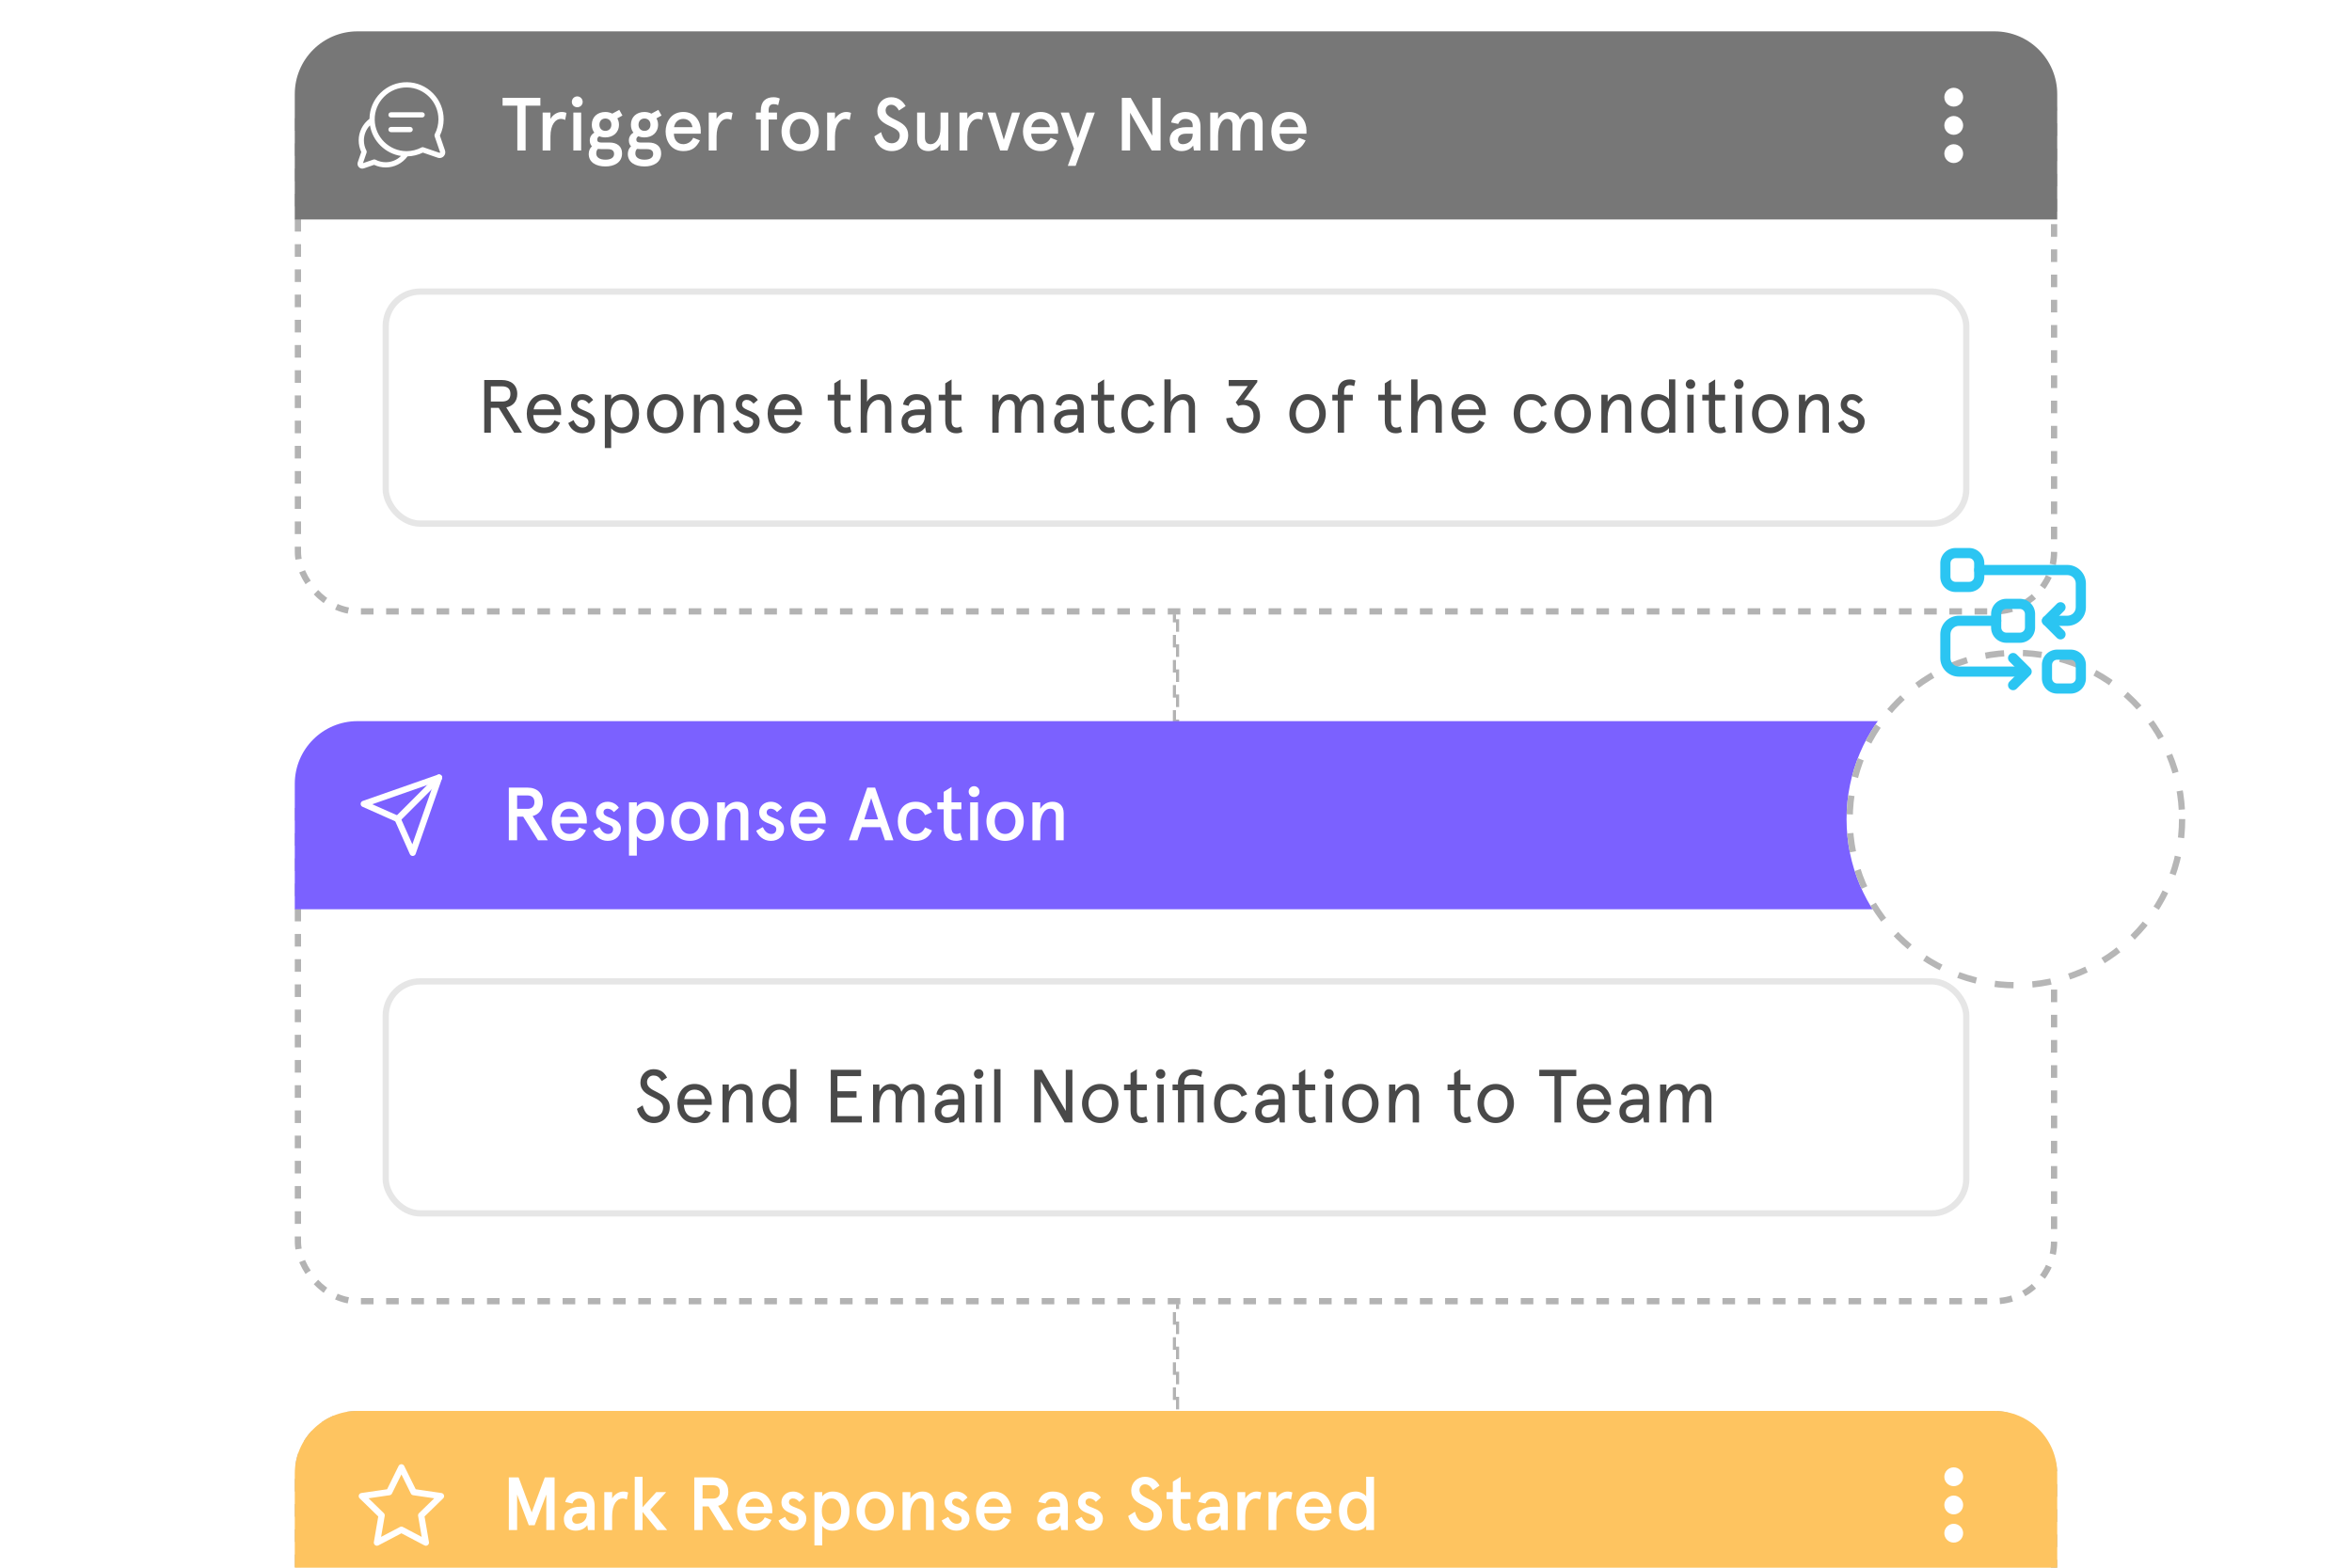 <svg width="375" height="250" viewBox="0 0 375 250" fill="none" xmlns="http://www.w3.org/2000/svg">
<g clip-path="url(#clip0_1335_17654)">
<rect x="187.25" y="91.25" width="0.5" height="29.5" stroke="black" stroke-opacity="0.3" stroke-width="0.5" stroke-dasharray="2 2"/>
<rect x="187.25" y="203.25" width="0.5" height="29.5" stroke="black" stroke-opacity="0.3" stroke-width="0.5" stroke-dasharray="2 2"/>
<g filter="url(#filter0_d_1335_17654)">
<rect x="47" y="5" width="281" height="90" rx="10" fill="white"/>
<rect x="47.5" y="5.5" width="280" height="89" rx="9.5" stroke="black" stroke-opacity="0.3" stroke-dasharray="2.01 2.01"/>
</g>
<rect x="62" y="47" width="251" height="36" rx="5" fill="white"/>
<rect x="61.5" y="46.5" width="252" height="37" rx="5.5" stroke="black" stroke-opacity="0.1"/>
<path d="M81.981 69L79.521 65.04H78.261V69H77.205V60.6H80.001C81.489 60.6 82.473 61.404 82.473 62.82C82.473 63.984 81.813 64.74 80.721 64.968L83.229 69H81.981ZM80.025 61.608H78.261V64.032H80.025C80.901 64.032 81.381 63.66 81.381 62.82C81.381 61.98 80.901 61.608 80.025 61.608ZM89.462 65.724V66.192H85.022C85.082 67.308 85.634 68.184 86.726 68.184C87.614 68.184 88.07 67.776 88.406 67.032L89.294 67.416C88.73 68.592 87.974 69.096 86.726 69.096C84.89 69.096 83.99 67.596 83.99 65.976C83.99 64.356 84.89 62.856 86.726 62.856C88.514 62.856 89.462 64.224 89.462 65.724ZM86.726 63.768C85.79 63.768 85.262 64.404 85.082 65.28H88.406C88.226 64.416 87.698 63.768 86.726 63.768ZM92.818 62.856C93.562 62.856 94.15 63.18 94.57 63.78L93.886 64.368C93.49 63.936 93.202 63.768 92.782 63.768C92.374 63.768 92.05 64.044 92.05 64.536C92.05 65.628 94.858 65.4 94.858 67.176C94.858 68.388 94.078 69.096 92.854 69.096C91.618 69.096 90.91 68.28 90.598 67.464L91.45 66.996C91.714 67.644 92.182 68.184 92.854 68.184C93.466 68.184 93.826 67.872 93.826 67.236C93.826 66.108 91.042 66.492 91.042 64.524C91.042 63.588 91.726 62.856 92.818 62.856ZM101.894 65.976C101.894 67.788 100.982 69.096 99.206 69.096C98.438 69.096 97.646 68.628 97.442 68.28V71.448H96.434V62.952H97.442V63.696C97.73 63.252 98.474 62.856 99.206 62.856C100.982 62.856 101.894 64.164 101.894 65.976ZM100.862 65.976C100.862 64.68 100.178 63.768 99.11 63.768C98.006 63.768 97.358 64.68 97.358 65.976C97.358 67.272 98.006 68.184 99.11 68.184C100.178 68.184 100.862 67.272 100.862 65.976ZM103.162 65.976C103.162 64.332 104.254 62.856 106.066 62.856C107.878 62.856 108.97 64.332 108.97 65.976C108.97 67.62 107.878 69.096 106.066 69.096C104.254 69.096 103.162 67.62 103.162 65.976ZM104.194 65.976C104.194 67.092 104.83 68.184 106.066 68.184C107.302 68.184 107.938 67.092 107.938 65.976C107.938 64.86 107.302 63.768 106.066 63.768C104.83 63.768 104.194 64.86 104.194 65.976ZM115.425 64.74V69H114.417V65.004C114.417 64.176 114.045 63.768 113.373 63.768C112.473 63.768 111.645 64.788 111.645 66.468V69H110.637V62.952H111.645V64.068C112.089 63.288 112.809 62.856 113.649 62.856C114.753 62.856 115.425 63.54 115.425 64.74ZM119.08 62.856C119.824 62.856 120.412 63.18 120.832 63.78L120.148 64.368C119.752 63.936 119.464 63.768 119.044 63.768C118.636 63.768 118.312 64.044 118.312 64.536C118.312 65.628 121.12 65.4 121.12 67.176C121.12 68.388 120.34 69.096 119.116 69.096C117.88 69.096 117.172 68.28 116.86 67.464L117.712 66.996C117.976 67.644 118.444 68.184 119.116 68.184C119.728 68.184 120.088 67.872 120.088 67.236C120.088 66.108 117.304 66.492 117.304 64.524C117.304 63.588 117.988 62.856 119.08 62.856ZM127.864 65.724V66.192H123.424C123.484 67.308 124.036 68.184 125.128 68.184C126.016 68.184 126.472 67.776 126.808 67.032L127.696 67.416C127.132 68.592 126.376 69.096 125.128 69.096C123.292 69.096 122.392 67.596 122.392 65.976C122.392 64.356 123.292 62.856 125.128 62.856C126.916 62.856 127.864 64.224 127.864 65.724ZM125.128 63.768C124.192 63.768 123.664 64.404 123.484 65.28H126.808C126.628 64.416 126.1 63.768 125.128 63.768ZM131.97 63.864V62.952H133.014V61.14L134.022 60.504V62.952H135.606V63.864H134.022V67.188C134.022 67.836 134.322 68.184 134.826 68.184C135.09 68.184 135.294 68.136 135.51 67.992L135.75 68.868C135.462 69.036 135.114 69.096 134.766 69.096C133.746 69.096 133.014 68.472 133.014 67.104V63.864H131.97ZM142.111 64.8V69H141.103V65.004C141.103 64.176 140.731 63.768 140.059 63.768C139.171 63.768 138.235 64.764 138.235 66.432V69H137.227V60.504H138.235V64.08C138.619 63.348 139.399 62.856 140.335 62.856C141.439 62.856 142.111 63.516 142.111 64.8ZM144.765 67.26C144.765 67.836 145.125 68.184 145.761 68.184C146.541 68.184 147.453 67.704 147.453 66.336V66.192H146.373C145.341 66.192 144.765 66.576 144.765 67.26ZM148.461 65.136V69H147.669L147.501 68.148C147.117 68.7 146.505 69.096 145.605 69.096C144.597 69.096 143.733 68.556 143.733 67.26C143.733 65.964 144.813 65.28 146.469 65.28H147.453V65.016C147.453 64.08 146.865 63.768 146.133 63.768C145.509 63.768 145.005 64.116 144.873 64.716L143.985 64.512C144.153 63.492 144.993 62.856 146.133 62.856C147.465 62.856 148.461 63.528 148.461 65.136ZM149.665 63.864V62.952H150.709V61.14L151.717 60.504V62.952H153.301V63.864H151.717V67.188C151.717 67.836 152.017 68.184 152.521 68.184C152.785 68.184 152.989 68.136 153.205 67.992L153.445 68.868C153.157 69.036 152.809 69.096 152.461 69.096C151.441 69.096 150.709 68.472 150.709 67.104V63.864H149.665ZM166.399 64.74V69H165.391V64.956C165.391 64.176 165.055 63.768 164.419 63.768C163.543 63.768 162.811 64.752 162.811 66.516V69H161.803V64.956C161.803 64.176 161.467 63.768 160.831 63.768C159.955 63.768 159.223 64.752 159.223 66.516V69H158.215V62.952H159.223V64.068C159.607 63.312 160.267 62.856 161.107 62.856C161.947 62.856 162.535 63.324 162.727 64.116C163.147 63.324 163.843 62.856 164.695 62.856C165.799 62.856 166.399 63.576 166.399 64.74ZM169.093 67.26C169.093 67.836 169.453 68.184 170.089 68.184C170.869 68.184 171.781 67.704 171.781 66.336V66.192H170.701C169.669 66.192 169.093 66.576 169.093 67.26ZM172.789 65.136V69H171.997L171.829 68.148C171.445 68.7 170.833 69.096 169.933 69.096C168.925 69.096 168.061 68.556 168.061 67.26C168.061 65.964 169.141 65.28 170.797 65.28H171.781V65.016C171.781 64.08 171.193 63.768 170.461 63.768C169.837 63.768 169.333 64.116 169.201 64.716L168.313 64.512C168.481 63.492 169.321 62.856 170.461 62.856C171.793 62.856 172.789 63.528 172.789 65.136ZM173.993 63.864V62.952H175.037V61.14L176.045 60.504V62.952H177.629V63.864H176.045V67.188C176.045 67.836 176.345 68.184 176.849 68.184C177.113 68.184 177.317 68.136 177.533 67.992L177.773 68.868C177.485 69.036 177.137 69.096 176.789 69.096C175.769 69.096 175.037 68.472 175.037 67.104V63.864H173.993ZM183.175 67.068L184.051 67.428C183.559 68.556 182.767 69.096 181.519 69.096C179.671 69.096 178.771 67.596 178.771 65.976C178.771 64.356 179.671 62.856 181.519 62.856C182.767 62.856 183.559 63.396 184.051 64.524L183.175 64.884C182.863 64.152 182.347 63.768 181.519 63.768C180.343 63.768 179.803 64.764 179.803 65.976C179.803 67.188 180.343 68.184 181.519 68.184C182.347 68.184 182.863 67.8 183.175 67.068ZM190.533 64.8V69H189.525V65.004C189.525 64.176 189.153 63.768 188.481 63.768C187.593 63.768 186.657 64.764 186.657 66.432V69H185.649V60.504H186.657V64.08C187.041 63.348 187.821 62.856 188.757 62.856C189.861 62.856 190.533 63.516 190.533 64.8ZM195.507 66.696L196.515 66.564C196.659 67.56 197.211 68.136 198.183 68.136C199.155 68.136 199.863 67.512 199.863 66.36C199.863 65.208 199.155 64.584 198.183 64.584C197.931 64.584 197.691 64.62 197.439 64.74L197.019 64.176L198.939 61.56H195.903V60.6H200.463V60.924L198.327 63.816C198.399 63.792 198.579 63.78 198.663 63.78C199.947 63.78 200.895 64.812 200.895 66.36C200.895 67.968 199.779 69.096 198.183 69.096C196.791 69.096 195.651 68.16 195.507 66.696ZM205.572 65.976C205.572 64.332 206.664 62.856 208.476 62.856C210.288 62.856 211.38 64.332 211.38 65.976C211.38 67.62 210.288 69.096 208.476 69.096C206.664 69.096 205.572 67.62 205.572 65.976ZM206.604 65.976C206.604 67.092 207.24 68.184 208.476 68.184C209.712 68.184 210.348 67.092 210.348 65.976C210.348 64.86 209.712 63.768 208.476 63.768C207.24 63.768 206.604 64.86 206.604 65.976ZM212.425 63.864V62.952H213.289V62.556C213.289 61.164 214.021 60.504 215.245 60.504C215.581 60.504 215.917 60.588 216.109 60.696L215.905 61.584C215.689 61.476 215.449 61.416 215.233 61.416C214.573 61.416 214.297 61.776 214.297 62.556V62.952H215.689V63.864H214.297V69H213.289V63.864H212.425ZM219.743 63.864V62.952H220.787V61.14L221.795 60.504V62.952H223.379V63.864H221.795V67.188C221.795 67.836 222.095 68.184 222.599 68.184C222.863 68.184 223.067 68.136 223.283 67.992L223.523 68.868C223.235 69.036 222.887 69.096 222.539 69.096C221.519 69.096 220.787 68.472 220.787 67.104V63.864H219.743ZM229.884 64.8V69H228.876V65.004C228.876 64.176 228.504 63.768 227.832 63.768C226.944 63.768 226.008 64.764 226.008 66.432V69H225V60.504H226.008V64.08C226.392 63.348 227.172 62.856 228.108 62.856C229.212 62.856 229.884 63.516 229.884 64.8ZM236.884 65.724V66.192H232.444C232.504 67.308 233.056 68.184 234.148 68.184C235.036 68.184 235.492 67.776 235.828 67.032L236.716 67.416C236.152 68.592 235.396 69.096 234.148 69.096C232.312 69.096 231.412 67.596 231.412 65.976C231.412 64.356 232.312 62.856 234.148 62.856C235.936 62.856 236.884 64.224 236.884 65.724ZM234.148 63.768C233.212 63.768 232.684 64.404 232.504 65.28H235.828C235.648 64.416 235.12 63.768 234.148 63.768ZM245.741 67.068L246.617 67.428C246.125 68.556 245.333 69.096 244.085 69.096C242.237 69.096 241.337 67.596 241.337 65.976C241.337 64.356 242.237 62.856 244.085 62.856C245.333 62.856 246.125 63.396 246.617 64.524L245.741 64.884C245.429 64.152 244.913 63.768 244.085 63.768C242.909 63.768 242.369 64.764 242.369 65.976C242.369 67.188 242.909 68.184 244.085 68.184C244.913 68.184 245.429 67.8 245.741 67.068ZM247.841 65.976C247.841 64.332 248.933 62.856 250.745 62.856C252.557 62.856 253.649 64.332 253.649 65.976C253.649 67.62 252.557 69.096 250.745 69.096C248.933 69.096 247.841 67.62 247.841 65.976ZM248.873 65.976C248.873 67.092 249.509 68.184 250.745 68.184C251.981 68.184 252.617 67.092 252.617 65.976C252.617 64.86 251.981 63.768 250.745 63.768C249.509 63.768 248.873 64.86 248.873 65.976ZM260.105 64.74V69H259.097V65.004C259.097 64.176 258.725 63.768 258.053 63.768C257.153 63.768 256.325 64.788 256.325 66.468V69H255.317V62.952H256.325V64.068C256.769 63.288 257.489 62.856 258.329 62.856C259.433 62.856 260.105 63.54 260.105 64.74ZM261.646 65.976C261.646 64.164 262.558 62.856 264.334 62.856C265.102 62.856 265.894 63.324 266.098 63.672V60.504H267.106V69H266.098V68.256C265.81 68.7 265.066 69.096 264.334 69.096C262.558 69.096 261.646 67.788 261.646 65.976ZM262.678 65.976C262.678 67.272 263.362 68.184 264.43 68.184C265.534 68.184 266.182 67.272 266.182 65.976C266.182 64.68 265.534 63.768 264.43 63.768C263.362 63.768 262.678 64.68 262.678 65.976ZM269.028 62.952H270.036V69H269.028V62.952ZM268.776 61.272C268.776 60.84 269.1 60.504 269.532 60.504C269.964 60.504 270.288 60.84 270.288 61.272C270.288 61.692 269.964 62.016 269.532 62.016C269.1 62.016 268.776 61.692 268.776 61.272ZM271.411 63.864V62.952H272.455V61.14L273.463 60.504V62.952H275.047V63.864H273.463V67.188C273.463 67.836 273.763 68.184 274.267 68.184C274.531 68.184 274.735 68.136 274.951 67.992L275.191 68.868C274.903 69.036 274.555 69.096 274.207 69.096C273.187 69.096 272.455 68.472 272.455 67.104V63.864H271.411ZM276.739 62.952H277.747V69H276.739V62.952ZM276.487 61.272C276.487 60.84 276.811 60.504 277.243 60.504C277.675 60.504 277.999 60.84 277.999 61.272C277.999 61.692 277.675 62.016 277.243 62.016C276.811 62.016 276.487 61.692 276.487 61.272ZM279.341 65.976C279.341 64.332 280.433 62.856 282.245 62.856C284.057 62.856 285.149 64.332 285.149 65.976C285.149 67.62 284.057 69.096 282.245 69.096C280.433 69.096 279.341 67.62 279.341 65.976ZM280.373 65.976C280.373 67.092 281.009 68.184 282.245 68.184C283.481 68.184 284.117 67.092 284.117 65.976C284.117 64.86 283.481 63.768 282.245 63.768C281.009 63.768 280.373 64.86 280.373 65.976ZM291.605 64.74V69H290.597V65.004C290.597 64.176 290.225 63.768 289.553 63.768C288.653 63.768 287.825 64.788 287.825 66.468V69H286.817V62.952H287.825V64.068C288.269 63.288 288.989 62.856 289.829 62.856C290.933 62.856 291.605 63.54 291.605 64.74ZM295.26 62.856C296.004 62.856 296.592 63.18 297.012 63.78L296.328 64.368C295.932 63.936 295.644 63.768 295.224 63.768C294.816 63.768 294.492 64.044 294.492 64.536C294.492 65.628 297.3 65.4 297.3 67.176C297.3 68.388 296.52 69.096 295.296 69.096C294.06 69.096 293.352 68.28 293.04 67.464L293.892 66.996C294.156 67.644 294.624 68.184 295.296 68.184C295.908 68.184 296.268 67.872 296.268 67.236C296.268 66.108 293.484 66.492 293.484 64.524C293.484 63.588 294.168 62.856 295.26 62.856Z" fill="#363636" fill-opacity="0.9"/>
<path d="M47 15C47 9.477 51.477 5 57 5H318C323.523 5 328 9.477 328 15V35H47V15Z" fill="#777777"/>
<circle cx="311.5" cy="15.5" r="1.5" fill="white"/>
<circle cx="311.5" cy="20" r="1.5" fill="white"/>
<circle cx="311.5" cy="24.5" r="1.5" fill="white"/>
<g clip-path="url(#clip1_1335_17654)">
<path d="M70.95 23.988L70.136 21.622C70.528 20.82 70.736 19.929 70.737 19.033C70.739 17.474 70.136 16 69.039 14.882C67.941 13.764 66.478 13.135 64.919 13.111C63.303 13.085 61.784 13.7 60.642 14.842C59.541 15.943 58.93 17.395 58.91 18.946C57.825 19.763 57.184 21.038 57.187 22.398C57.188 23.035 57.331 23.668 57.602 24.241L57.042 25.871C56.946 26.151 57.017 26.455 57.226 26.665C57.373 26.812 57.568 26.89 57.768 26.89C57.852 26.89 57.937 26.877 58.02 26.848L59.65 26.288C60.222 26.56 60.855 26.703 61.492 26.704C61.495 26.704 61.497 26.704 61.499 26.704C62.88 26.704 64.164 26.047 64.978 24.935C65.825 24.913 66.664 24.707 67.422 24.337L69.788 25.15C69.887 25.184 69.988 25.2 70.088 25.2C70.325 25.2 70.556 25.107 70.731 24.932C70.981 24.683 71.064 24.321 70.95 23.988ZM61.499 25.871C61.497 25.871 61.495 25.871 61.493 25.871C60.93 25.87 60.37 25.731 59.875 25.469C59.773 25.415 59.653 25.406 59.544 25.443L57.873 26.017L58.447 24.346C58.485 24.237 58.476 24.118 58.422 24.016C58.16 23.521 58.021 22.961 58.02 22.397C58.019 21.49 58.371 20.631 58.988 19.988C59.19 21.216 59.775 22.348 60.682 23.239C61.583 24.123 62.715 24.686 63.936 24.871C63.291 25.506 62.422 25.871 61.499 25.871ZM70.142 24.342C70.118 24.366 70.09 24.372 70.059 24.362L67.525 23.491C67.481 23.476 67.436 23.468 67.39 23.468C67.323 23.468 67.256 23.485 67.195 23.517C66.472 23.899 65.654 24.102 64.831 24.104C64.829 24.104 64.826 24.104 64.823 24.104C62.066 24.104 59.788 21.863 59.744 19.106C59.722 17.717 60.25 16.412 61.231 15.431C62.212 14.45 63.517 13.922 64.906 13.944C67.666 13.988 69.908 16.27 69.904 19.032C69.902 19.855 69.699 20.672 69.317 21.395C69.263 21.497 69.254 21.617 69.291 21.726L70.162 24.259C70.172 24.291 70.166 24.319 70.142 24.342Z" fill="white"/>
<path d="M67.306 17.9H62.341C62.111 17.9 61.925 18.087 61.925 18.317C61.925 18.547 62.111 18.733 62.341 18.733H67.306C67.536 18.733 67.722 18.547 67.722 18.317C67.722 18.087 67.536 17.9 67.306 17.9Z" fill="white"/>
<path d="M65.395 20.242H62.341C62.111 20.242 61.925 20.429 61.925 20.659C61.925 20.889 62.111 21.076 62.341 21.076H65.395C65.625 21.076 65.811 20.889 65.811 20.659C65.811 20.429 65.625 20.242 65.395 20.242Z" fill="white"/>
</g>
<path d="M80.132 16.848V15.6H86.156V16.848H83.804V24H82.484V16.848H80.132ZM87.764 24H86.516V17.952H87.764V18.96C88.184 18.24 88.904 17.856 89.552 17.856C89.876 17.856 90.14 17.928 90.32 18L90.104 19.14C89.912 19.02 89.648 18.96 89.396 18.96C88.592 18.96 87.764 19.848 87.764 21.756V24ZM91.173 16.248C91.173 15.768 91.545 15.372 92.037 15.372C92.529 15.372 92.901 15.768 92.901 16.248C92.901 16.728 92.529 17.1 92.037 17.1C91.545 17.1 91.173 16.728 91.173 16.248ZM91.413 17.952H92.661V24H91.413V17.952ZM94.356 19.884C94.356 18.624 95.293 17.856 96.516 17.856C96.924 17.856 97.296 17.952 97.621 18.12L98.737 17.52L99.24 18.42L98.424 18.876C98.593 19.164 98.689 19.5 98.689 19.884C98.689 21.156 97.74 21.912 96.516 21.912C96.156 21.912 95.82 21.84 95.544 21.732C95.329 21.852 95.221 22.032 95.221 22.26C95.221 22.584 95.424 22.728 95.844 22.728H97.177C98.365 22.728 99.18 23.316 99.18 24.456C99.18 25.956 97.885 26.544 96.528 26.544C95.004 26.544 93.865 25.872 93.865 24.552C93.865 24.036 94.069 23.616 94.38 23.328C94.165 23.112 94.032 22.8 94.032 22.38C94.032 21.84 94.32 21.408 94.764 21.156C94.501 20.832 94.356 20.4 94.356 19.884ZM96.912 23.784H95.941C95.725 23.784 95.52 23.772 95.329 23.748C95.148 23.94 95.064 24.168 95.064 24.48C95.064 25.08 95.605 25.464 96.528 25.464C97.392 25.464 97.909 25.14 97.909 24.552C97.909 23.976 97.501 23.784 96.912 23.784ZM95.569 19.884C95.569 20.484 95.965 20.868 96.516 20.868C97.081 20.868 97.477 20.484 97.477 19.884C97.477 19.284 97.081 18.9 96.516 18.9C95.965 18.9 95.569 19.284 95.569 19.884ZM100.591 19.884C100.591 18.624 101.527 17.856 102.751 17.856C103.159 17.856 103.531 17.952 103.855 18.12L104.971 17.52L105.475 18.42L104.659 18.876C104.827 19.164 104.923 19.5 104.923 19.884C104.923 21.156 103.975 21.912 102.751 21.912C102.391 21.912 102.055 21.84 101.779 21.732C101.563 21.852 101.455 22.032 101.455 22.26C101.455 22.584 101.659 22.728 102.079 22.728H103.411C104.599 22.728 105.415 23.316 105.415 24.456C105.415 25.956 104.119 26.544 102.763 26.544C101.239 26.544 100.099 25.872 100.099 24.552C100.099 24.036 100.303 23.616 100.615 23.328C100.399 23.112 100.267 22.8 100.267 22.38C100.267 21.84 100.555 21.408 100.999 21.156C100.735 20.832 100.591 20.4 100.591 19.884ZM103.147 23.784H102.175C101.959 23.784 101.755 23.772 101.563 23.748C101.383 23.94 101.299 24.168 101.299 24.48C101.299 25.08 101.839 25.464 102.763 25.464C103.627 25.464 104.143 25.14 104.143 24.552C104.143 23.976 103.735 23.784 103.147 23.784ZM101.803 19.884C101.803 20.484 102.199 20.868 102.751 20.868C103.315 20.868 103.711 20.484 103.711 19.884C103.711 19.284 103.315 18.9 102.751 18.9C102.199 18.9 101.803 19.284 101.803 19.884ZM108.943 18.96C108.115 18.96 107.599 19.524 107.467 20.28H110.407C110.299 19.608 109.843 18.96 108.943 18.96ZM111.727 20.784V21.324H107.443C107.443 22.212 107.959 22.992 108.943 22.992C109.591 22.992 110.215 22.632 110.527 21.972L111.595 22.392C111.007 23.532 110.323 24.096 108.943 24.096C106.951 24.096 106.123 22.416 106.123 20.976C106.123 19.536 106.951 17.856 108.943 17.856C110.875 17.856 111.727 19.428 111.727 20.784ZM114.249 24H113.001V17.952H114.249V18.96C114.669 18.24 115.389 17.856 116.037 17.856C116.361 17.856 116.625 17.928 116.805 18L116.589 19.14C116.397 19.02 116.133 18.96 115.881 18.96C115.077 18.96 114.249 19.848 114.249 21.756V24ZM120.522 19.056V17.952H121.302V17.64C121.302 16.164 122.106 15.504 123.33 15.504C123.738 15.504 124.098 15.6 124.326 15.72L124.074 16.776C123.822 16.644 123.594 16.608 123.366 16.608C122.814 16.608 122.55 16.932 122.55 17.556V17.952H123.882V19.056H122.55V24H121.302V19.056H120.522ZM124.604 20.976C124.604 19.272 125.708 17.856 127.58 17.856C129.452 17.856 130.556 19.272 130.556 20.976C130.556 22.68 129.452 24.096 127.58 24.096C125.708 24.096 124.604 22.68 124.604 20.976ZM125.924 20.976C125.924 21.996 126.488 22.992 127.58 22.992C128.672 22.992 129.236 21.996 129.236 20.976C129.236 19.956 128.672 18.96 127.58 18.96C126.488 18.96 125.924 19.956 125.924 20.976ZM133.128 24H131.88V17.952H133.128V18.96C133.548 18.24 134.268 17.856 134.916 17.856C135.24 17.856 135.504 17.928 135.684 18L135.468 19.14C135.276 19.02 135.012 18.96 134.76 18.96C133.956 18.96 133.128 19.848 133.128 21.756V24ZM144.393 16.92L143.325 17.628C142.989 16.992 142.569 16.704 142.077 16.704C141.537 16.704 141.201 17.124 141.201 17.616C141.201 19.272 144.801 18.948 144.801 21.54C144.801 23.076 143.685 24.096 142.173 24.096C140.697 24.096 139.701 23.1 139.401 21.756L140.481 21.072C140.721 22.008 141.213 22.848 142.173 22.848C142.929 22.848 143.457 22.332 143.457 21.588C143.457 19.944 139.881 20.304 139.881 17.712C139.881 16.44 140.853 15.504 142.077 15.504C143.229 15.504 143.949 16.128 144.393 16.92ZM151.201 24H149.953V22.968C149.521 23.688 148.801 24.096 147.997 24.096C146.941 24.096 146.221 23.46 146.221 22.284V17.952H147.469V21.888C147.469 22.704 147.841 22.992 148.405 22.992C149.185 22.992 149.953 22.068 149.953 20.4V17.952H151.201V24ZM154.233 24H152.985V17.952H154.233V18.96C154.653 18.24 155.373 17.856 156.021 17.856C156.345 17.856 156.609 17.928 156.789 18L156.573 19.14C156.381 19.02 156.117 18.96 155.865 18.96C155.061 18.96 154.233 19.848 154.233 21.756V24ZM157.453 17.952H158.725L160.045 22.296L161.365 17.952H162.637L160.633 24H159.457L157.453 17.952ZM165.92 18.96C165.092 18.96 164.576 19.524 164.444 20.28H167.384C167.276 19.608 166.82 18.96 165.92 18.96ZM168.704 20.784V21.324H164.42C164.42 22.212 164.936 22.992 165.92 22.992C166.568 22.992 167.192 22.632 167.504 21.972L168.572 22.392C167.984 23.532 167.3 24.096 165.92 24.096C163.928 24.096 163.1 22.416 163.1 20.976C163.1 19.536 163.928 17.856 165.92 17.856C167.852 17.856 168.704 19.428 168.704 20.784ZM169.112 17.952H170.432L171.86 22.02L173.24 17.952H174.56L171.5 26.448H170.252L171.236 23.7L169.112 17.952ZM183.722 15.6H185.042V24H183.626L180.182 17.976V24H178.862V15.6H180.278L183.722 21.648V15.6ZM186.501 22.26C186.501 21.012 187.569 20.28 189.117 20.28H190.161V20.016C190.161 19.26 189.621 18.96 188.985 18.96C188.493 18.96 188.061 19.224 187.857 19.764L186.717 19.524C186.969 18.504 187.833 17.856 188.997 17.856C190.401 17.856 191.409 18.468 191.409 20.244V24H190.353L190.233 23.208C189.837 23.76 189.213 24.096 188.361 24.096C187.353 24.096 186.501 23.52 186.501 22.26ZM187.821 22.26C187.821 22.668 188.049 22.992 188.577 22.992C189.345 22.992 190.161 22.5 190.161 21.456V21.324H189.069C188.301 21.324 187.821 21.684 187.821 22.26ZM192.958 17.952H194.206V18.984C194.698 18.228 195.298 17.856 196.03 17.856C196.846 17.856 197.518 18.348 197.698 19.104C198.118 18.312 198.802 17.856 199.582 17.856C200.686 17.856 201.31 18.612 201.31 19.668V24H200.062V19.944C200.062 19.284 199.702 18.96 199.174 18.96C198.43 18.96 197.758 19.908 197.758 21.576V24H196.51V19.944C196.51 19.284 196.15 18.96 195.622 18.96C194.866 18.96 194.206 19.908 194.206 21.708V24H192.958V17.952ZM205.517 18.96C204.689 18.96 204.173 19.524 204.041 20.28H206.981C206.873 19.608 206.417 18.96 205.517 18.96ZM208.301 20.784V21.324H204.017C204.017 22.212 204.533 22.992 205.517 22.992C206.165 22.992 206.789 22.632 207.101 21.972L208.169 22.392C207.581 23.532 206.897 24.096 205.517 24.096C203.525 24.096 202.697 22.416 202.697 20.976C202.697 19.536 203.525 17.856 205.517 17.856C207.449 17.856 208.301 19.428 208.301 20.784Z" fill="white"/>
<g filter="url(#filter1_d_1335_17654)">
<rect x="47" y="115" width="281" height="90" rx="10" fill="white"/>
<rect x="47.5" y="115.5" width="280" height="89" rx="9.5" stroke="black" stroke-opacity="0.3" stroke-dasharray="2.01 2.01"/>
</g>
<rect x="62" y="157" width="251" height="36" rx="5" fill="white"/>
<rect x="61.5" y="156.5" width="252" height="37" rx="5.5" stroke="black" stroke-opacity="0.1"/>
<path d="M106.354 171.848L105.502 172.4C105.094 171.668 104.674 171.512 104.17 171.512C103.57 171.512 103.162 172.016 103.162 172.556C103.162 173.384 103.894 173.732 104.782 174.176C105.73 174.656 106.786 175.232 106.786 176.588C106.786 177.272 106.546 177.86 106.138 178.304C105.682 178.808 105.01 179.096 104.266 179.096C102.874 179.096 101.83 178.136 101.554 176.828L102.466 176.276C102.742 177.272 103.186 178.088 104.266 178.088C104.698 178.088 105.142 177.92 105.406 177.608C105.61 177.356 105.73 176.996 105.73 176.612C105.73 175.796 104.962 175.364 104.146 174.98C103.054 174.464 102.106 173.936 102.106 172.64C102.106 171.392 103.066 170.504 104.17 170.504C105.358 170.504 105.946 171.056 106.354 171.848ZM113.475 175.724V176.192H109.035C109.095 177.308 109.647 178.184 110.739 178.184C111.627 178.184 112.083 177.776 112.419 177.032L113.307 177.416C112.743 178.592 111.987 179.096 110.739 179.096C108.903 179.096 108.003 177.596 108.003 175.976C108.003 174.356 108.903 172.856 110.739 172.856C112.527 172.856 113.475 174.224 113.475 175.724ZM110.739 173.768C109.803 173.768 109.275 174.404 109.095 175.28H112.419C112.239 174.416 111.711 173.768 110.739 173.768ZM119.986 174.74V179H118.978V175.004C118.978 174.176 118.606 173.768 117.934 173.768C117.034 173.768 116.206 174.788 116.206 176.468V179H115.198V172.952H116.206V174.068C116.65 173.288 117.37 172.856 118.21 172.856C119.314 172.856 119.986 173.54 119.986 174.74ZM121.527 175.976C121.527 174.164 122.439 172.856 124.215 172.856C124.983 172.856 125.775 173.324 125.979 173.672V170.504H126.987V179H125.979V178.256C125.691 178.7 124.947 179.096 124.215 179.096C122.439 179.096 121.527 177.788 121.527 175.976ZM122.559 175.976C122.559 177.272 123.243 178.184 124.311 178.184C125.415 178.184 126.063 177.272 126.063 175.976C126.063 174.68 125.415 173.768 124.311 173.768C123.243 173.768 122.559 174.68 122.559 175.976ZM132.461 170.6H137.285V171.608H133.517V174.02H136.565V175.028H133.517V177.992H137.405V179H132.461V170.6ZM147.382 174.74V179H146.374V174.956C146.374 174.176 146.038 173.768 145.402 173.768C144.526 173.768 143.794 174.752 143.794 176.516V179H142.786V174.956C142.786 174.176 142.45 173.768 141.814 173.768C140.938 173.768 140.206 174.752 140.206 176.516V179H139.198V172.952H140.206V174.068C140.59 173.312 141.25 172.856 142.09 172.856C142.93 172.856 143.518 173.324 143.71 174.116C144.13 173.324 144.826 172.856 145.678 172.856C146.782 172.856 147.382 173.576 147.382 174.74ZM150.075 177.26C150.075 177.836 150.435 178.184 151.071 178.184C151.851 178.184 152.763 177.704 152.763 176.336V176.192H151.683C150.651 176.192 150.075 176.576 150.075 177.26ZM153.771 175.136V179H152.979L152.811 178.148C152.427 178.7 151.815 179.096 150.915 179.096C149.907 179.096 149.043 178.556 149.043 177.26C149.043 175.964 150.123 175.28 151.779 175.28H152.763V175.016C152.763 174.08 152.175 173.768 151.443 173.768C150.819 173.768 150.315 174.116 150.183 174.716L149.295 174.512C149.463 173.492 150.303 172.856 151.443 172.856C152.775 172.856 153.771 173.528 153.771 175.136ZM155.534 172.952H156.542V179H155.534V172.952ZM155.282 171.272C155.282 170.84 155.606 170.504 156.038 170.504C156.47 170.504 156.794 170.84 156.794 171.272C156.794 171.692 156.47 172.016 156.038 172.016C155.606 172.016 155.282 171.692 155.282 171.272ZM158.51 170.504H159.518V179H158.51V170.504ZM169.926 170.6H170.982V179H169.746L165.954 172.46V179H164.898V170.6H166.134L169.926 177.164V170.6ZM172.515 175.976C172.515 174.332 173.607 172.856 175.419 172.856C177.231 172.856 178.323 174.332 178.323 175.976C178.323 177.62 177.231 179.096 175.419 179.096C173.607 179.096 172.515 177.62 172.515 175.976ZM173.547 175.976C173.547 177.092 174.183 178.184 175.419 178.184C176.655 178.184 177.291 177.092 177.291 175.976C177.291 174.86 176.655 173.768 175.419 173.768C174.183 173.768 173.547 174.86 173.547 175.976ZM179.21 173.864V172.952H180.254V171.14L181.262 170.504V172.952H182.846V173.864H181.262V177.188C181.262 177.836 181.562 178.184 182.066 178.184C182.33 178.184 182.534 178.136 182.75 177.992L182.99 178.868C182.702 179.036 182.354 179.096 182.006 179.096C180.986 179.096 180.254 178.472 180.254 177.104V173.864H179.21ZM184.538 172.952H185.546V179H184.538V172.952ZM184.286 171.272C184.286 170.84 184.61 170.504 185.042 170.504C185.474 170.504 185.798 170.84 185.798 171.272C185.798 171.692 185.474 172.016 185.042 172.016C184.61 172.016 184.286 171.692 184.286 171.272ZM186.951 173.864V172.952H187.815V172.76C187.815 171.26 188.895 170.504 190.155 170.504C190.779 170.504 191.307 170.624 191.703 170.9L191.487 171.764C191.091 171.524 190.599 171.416 190.143 171.416C189.339 171.416 188.823 171.848 188.823 172.748V172.952H191.907V179H190.899V173.864H188.823V179H187.815V173.864H186.951ZM197.966 177.068L198.842 177.428C198.35 178.556 197.558 179.096 196.31 179.096C194.462 179.096 193.562 177.596 193.562 175.976C193.562 174.356 194.462 172.856 196.31 172.856C197.558 172.856 198.35 173.396 198.842 174.524L197.966 174.884C197.654 174.152 197.138 173.768 196.31 173.768C195.134 173.768 194.594 174.764 194.594 175.976C194.594 177.188 195.134 178.184 196.31 178.184C197.138 178.184 197.654 177.8 197.966 177.068ZM201.157 177.26C201.157 177.836 201.517 178.184 202.153 178.184C202.933 178.184 203.845 177.704 203.845 176.336V176.192H202.765C201.733 176.192 201.157 176.576 201.157 177.26ZM204.853 175.136V179H204.061L203.893 178.148C203.509 178.7 202.897 179.096 201.997 179.096C200.989 179.096 200.125 178.556 200.125 177.26C200.125 175.964 201.205 175.28 202.861 175.28H203.845V175.016C203.845 174.08 203.257 173.768 202.525 173.768C201.901 173.768 201.397 174.116 201.265 174.716L200.377 174.512C200.545 173.492 201.385 172.856 202.525 172.856C203.857 172.856 204.853 173.528 204.853 175.136ZM206.058 173.864V172.952H207.102V171.14L208.11 170.504V172.952H209.694V173.864H208.11V177.188C208.11 177.836 208.41 178.184 208.914 178.184C209.178 178.184 209.382 178.136 209.598 177.992L209.838 178.868C209.55 179.036 209.202 179.096 208.854 179.096C207.834 179.096 207.102 178.472 207.102 177.104V173.864H206.058ZM211.386 172.952H212.394V179H211.386V172.952ZM211.134 171.272C211.134 170.84 211.458 170.504 211.89 170.504C212.322 170.504 212.646 170.84 212.646 171.272C212.646 171.692 212.322 172.016 211.89 172.016C211.458 172.016 211.134 171.692 211.134 171.272ZM213.988 175.976C213.988 174.332 215.08 172.856 216.892 172.856C218.704 172.856 219.796 174.332 219.796 175.976C219.796 177.62 218.704 179.096 216.892 179.096C215.08 179.096 213.988 177.62 213.988 175.976ZM215.02 175.976C215.02 177.092 215.656 178.184 216.892 178.184C218.128 178.184 218.764 177.092 218.764 175.976C218.764 174.86 218.128 173.768 216.892 173.768C215.656 173.768 215.02 174.86 215.02 175.976ZM226.251 174.74V179H225.243V175.004C225.243 174.176 224.871 173.768 224.199 173.768C223.299 173.768 222.471 174.788 222.471 176.468V179H221.463V172.952H222.471V174.068C222.915 173.288 223.635 172.856 224.475 172.856C225.579 172.856 226.251 173.54 226.251 174.74ZM230.796 173.864V172.952H231.84V171.14L232.848 170.504V172.952H234.432V173.864H232.848V177.188C232.848 177.836 233.148 178.184 233.652 178.184C233.916 178.184 234.12 178.136 234.336 177.992L234.576 178.868C234.288 179.036 233.94 179.096 233.592 179.096C232.572 179.096 231.84 178.472 231.84 177.104V173.864H230.796ZM235.574 175.976C235.574 174.332 236.666 172.856 238.478 172.856C240.29 172.856 241.382 174.332 241.382 175.976C241.382 177.62 240.29 179.096 238.478 179.096C236.666 179.096 235.574 177.62 235.574 175.976ZM236.606 175.976C236.606 177.092 237.242 178.184 238.478 178.184C239.714 178.184 240.35 177.092 240.35 175.976C240.35 174.86 239.714 173.768 238.478 173.768C237.242 173.768 236.606 174.86 236.606 175.976ZM245.418 171.608V170.6H251.322V171.608H248.898V179H247.842V171.608H245.418ZM256.854 175.724V176.192H252.414C252.474 177.308 253.026 178.184 254.118 178.184C255.006 178.184 255.462 177.776 255.798 177.032L256.686 177.416C256.122 178.592 255.366 179.096 254.118 179.096C252.282 179.096 251.382 177.596 251.382 175.976C251.382 174.356 252.282 172.856 254.118 172.856C255.906 172.856 256.854 174.224 256.854 175.724ZM254.118 173.768C253.182 173.768 252.654 174.404 252.474 175.28H255.798C255.618 174.416 255.09 173.768 254.118 173.768ZM259.224 177.26C259.224 177.836 259.584 178.184 260.22 178.184C261 178.184 261.912 177.704 261.912 176.336V176.192H260.832C259.8 176.192 259.224 176.576 259.224 177.26ZM262.92 175.136V179H262.128L261.96 178.148C261.576 178.7 260.964 179.096 260.064 179.096C259.056 179.096 258.192 178.556 258.192 177.26C258.192 175.964 259.272 175.28 260.928 175.28H261.912V175.016C261.912 174.08 261.324 173.768 260.592 173.768C259.968 173.768 259.464 174.116 259.332 174.716L258.444 174.512C258.612 173.492 259.452 172.856 260.592 172.856C261.924 172.856 262.92 173.528 262.92 175.136ZM272.866 174.74V179H271.858V174.956C271.858 174.176 271.522 173.768 270.886 173.768C270.01 173.768 269.278 174.752 269.278 176.516V179H268.27V174.956C268.27 174.176 267.934 173.768 267.298 173.768C266.422 173.768 265.69 174.752 265.69 176.516V179H264.682V172.952H265.69V174.068C266.074 173.312 266.734 172.856 267.574 172.856C268.414 172.856 269.002 173.324 269.194 174.116C269.614 173.324 270.31 172.856 271.162 172.856C272.266 172.856 272.866 173.576 272.866 174.74Z" fill="#363636" fill-opacity="0.9"/>
<path d="M47 125C47 119.477 51.477 115 57 115H318C323.523 115 328 119.477 328 125V145H47V125Z" fill="#7B61FF"/>
<rect x="57" y="123" width="14" height="14" rx="2" fill="#7B61FF"/>
<path d="M70 124L63.4 130.6" stroke="white" stroke-linecap="round" stroke-linejoin="round"/>
<path d="M70 124L65.8 136L63.4 130.6L58 128.2L70 124Z" stroke="white" stroke-linecap="round" stroke-linejoin="round"/>
<circle cx="311.5" cy="125.5" r="1.5" fill="white"/>
<circle cx="311.5" cy="130" r="1.5" fill="white"/>
<circle cx="311.5" cy="134.5" r="1.5" fill="white"/>
<path d="M86.552 127.916C86.552 129.068 85.964 129.86 84.92 130.136L87.344 134H85.784L83.42 130.232H82.448V134H81.128V125.6H84.068C85.652 125.6 86.552 126.488 86.552 127.916ZM84.104 128.984C84.74 128.984 85.208 128.66 85.208 127.916C85.208 127.172 84.74 126.848 84.104 126.848H82.448V128.984H84.104ZM90.779 128.96C89.951 128.96 89.435 129.524 89.303 130.28H92.243C92.135 129.608 91.679 128.96 90.779 128.96ZM93.563 130.784V131.324H89.279C89.279 132.212 89.795 132.992 90.779 132.992C91.427 132.992 92.051 132.632 92.363 131.972L93.431 132.392C92.843 133.532 92.159 134.096 90.779 134.096C88.787 134.096 87.959 132.416 87.959 130.976C87.959 129.536 88.787 127.856 90.779 127.856C92.711 127.856 93.563 129.428 93.563 130.784ZM96.882 127.856C97.614 127.856 98.286 128.216 98.67 128.816L97.878 129.512C97.578 129.128 97.206 128.96 96.822 128.96C96.51 128.96 96.222 129.164 96.222 129.56C96.222 129.992 96.678 130.184 97.302 130.424C98.118 130.736 98.994 131.096 98.994 132.176C98.994 133.22 98.19 134.096 96.894 134.096C95.646 134.096 94.866 133.232 94.554 132.476L95.61 131.9C95.85 132.44 96.27 132.992 96.942 132.992C97.422 132.992 97.758 132.752 97.758 132.2C97.758 131.672 97.026 131.528 96.318 131.228C95.622 130.94 95.022 130.496 95.022 129.572C95.022 128.636 95.79 127.856 96.882 127.856ZM105.878 130.976C105.878 132.848 104.966 134.096 103.154 134.096C102.41 134.096 101.81 133.724 101.534 133.328V136.448H100.286V127.952H101.534V128.648C101.738 128.3 102.386 127.856 103.178 127.856C104.966 127.856 105.878 129.044 105.878 130.976ZM104.558 130.976C104.558 129.728 103.91 128.96 103.01 128.96C102.11 128.96 101.462 129.728 101.462 130.976C101.462 132.224 102.11 132.992 103.01 132.992C103.91 132.992 104.558 132.224 104.558 130.976ZM107.002 130.976C107.002 129.272 108.106 127.856 109.978 127.856C111.85 127.856 112.954 129.272 112.954 130.976C112.954 132.68 111.85 134.096 109.978 134.096C108.106 134.096 107.002 132.68 107.002 130.976ZM108.322 130.976C108.322 131.996 108.886 132.992 109.978 132.992C111.07 132.992 111.634 131.996 111.634 130.976C111.634 129.956 111.07 128.96 109.978 128.96C108.886 128.96 108.322 129.956 108.322 130.976ZM114.337 127.952H115.585V128.984C116.017 128.264 116.737 127.856 117.541 127.856C118.597 127.856 119.317 128.492 119.317 129.668V134H118.069V130.064C118.069 129.248 117.697 128.96 117.133 128.96C116.353 128.96 115.585 129.884 115.585 131.552V134H114.337V127.952ZM122.898 127.856C123.63 127.856 124.302 128.216 124.686 128.816L123.894 129.512C123.594 129.128 123.222 128.96 122.838 128.96C122.526 128.96 122.238 129.164 122.238 129.56C122.238 129.992 122.694 130.184 123.318 130.424C124.134 130.736 125.01 131.096 125.01 132.176C125.01 133.22 124.206 134.096 122.91 134.096C121.662 134.096 120.882 133.232 120.57 132.476L121.626 131.9C121.866 132.44 122.286 132.992 122.958 132.992C123.438 132.992 123.774 132.752 123.774 132.2C123.774 131.672 123.042 131.528 122.334 131.228C121.638 130.94 121.038 130.496 121.038 129.572C121.038 128.636 121.806 127.856 122.898 127.856ZM128.865 128.96C128.037 128.96 127.521 129.524 127.389 130.28H130.329C130.221 129.608 129.765 128.96 128.865 128.96ZM131.649 130.784V131.324H127.365C127.365 132.212 127.881 132.992 128.865 132.992C129.513 132.992 130.137 132.632 130.449 131.972L131.517 132.392C130.929 133.532 130.245 134.096 128.865 134.096C126.873 134.096 126.045 132.416 126.045 130.976C126.045 129.536 126.873 127.856 128.865 127.856C130.797 127.856 131.649 129.428 131.649 130.784ZM138.278 125.6H139.526L142.442 134H141.098L140.402 131.912H137.402L136.706 134H135.362L138.278 125.6ZM138.902 127.268L137.798 130.664H140.006L138.902 127.268ZM147.487 131.948L148.603 132.428C148.123 133.52 147.271 134.096 145.987 134.096C144.067 134.096 143.143 132.632 143.143 130.976C143.143 129.32 144.067 127.856 145.987 127.856C147.271 127.856 148.123 128.432 148.603 129.524L147.487 130.004C147.199 129.356 146.707 128.96 145.987 128.96C144.919 128.96 144.463 129.836 144.463 130.976C144.463 132.116 144.919 132.992 145.987 132.992C146.707 132.992 147.199 132.596 147.487 131.948ZM149.451 129.056V127.952H150.459V126.284L151.707 125.504V127.952H153.279V129.056H151.707V132.008C151.707 132.692 151.959 132.992 152.511 132.992C152.727 132.992 152.871 132.956 153.087 132.824L153.411 133.88C153.087 134.036 152.775 134.096 152.439 134.096C151.299 134.096 150.459 133.424 150.459 131.936V129.056H149.451ZM154.443 126.248C154.443 125.768 154.815 125.372 155.307 125.372C155.799 125.372 156.171 125.768 156.171 126.248C156.171 126.728 155.799 127.1 155.307 127.1C154.815 127.1 154.443 126.728 154.443 126.248ZM154.683 127.952H155.931V134H154.683V127.952ZM157.276 130.976C157.276 129.272 158.38 127.856 160.252 127.856C162.124 127.856 163.228 129.272 163.228 130.976C163.228 132.68 162.124 134.096 160.252 134.096C158.38 134.096 157.276 132.68 157.276 130.976ZM158.596 130.976C158.596 131.996 159.16 132.992 160.252 132.992C161.344 132.992 161.908 131.996 161.908 130.976C161.908 129.956 161.344 128.96 160.252 128.96C159.16 128.96 158.596 129.956 158.596 130.976ZM164.61 127.952H165.858V128.984C166.29 128.264 167.01 127.856 167.814 127.856C168.87 127.856 169.59 128.492 169.59 129.668V134H168.342V130.064C168.342 129.248 167.97 128.96 167.406 128.96C166.626 128.96 165.858 129.884 165.858 131.552V134H164.61V127.952Z" fill="white"/>
<rect x="47.5" y="225.5" width="280" height="89" rx="9.5" fill="white" stroke="#B6B6B6" stroke-dasharray="2.01 2.01"/>
<path d="M47 235C47 229.477 51.477 225 57 225H318C323.523 225 328 229.477 328 235V255H47V235Z" fill="#FEC460"/>
<circle cx="311.5" cy="235.5" r="1.5" fill="white"/>
<circle cx="311.5" cy="240" r="1.5" fill="white"/>
<circle cx="311.5" cy="244.5" r="1.5" fill="white"/>
<path d="M81.128 244V235.6H82.688L84.776 241.192L86.864 235.6H88.424V244H87.104V238.336L85.244 243.232H84.308L82.448 238.336V244H81.128ZM89.903 242.26C89.903 241.012 90.971 240.28 92.519 240.28H93.563V240.016C93.563 239.26 93.023 238.96 92.387 238.96C91.895 238.96 91.463 239.224 91.259 239.764L90.119 239.524C90.371 238.504 91.235 237.856 92.399 237.856C93.803 237.856 94.811 238.468 94.811 240.244V244H93.755L93.635 243.208C93.239 243.76 92.615 244.096 91.763 244.096C90.755 244.096 89.903 243.52 89.903 242.26ZM91.223 242.26C91.223 242.668 91.451 242.992 91.979 242.992C92.747 242.992 93.563 242.5 93.563 241.456V241.324H92.471C91.703 241.324 91.223 241.684 91.223 242.26ZM97.596 244H96.348V237.952H97.596V238.96C98.016 238.24 98.736 237.856 99.384 237.856C99.708 237.856 99.972 237.928 100.152 238L99.936 239.14C99.744 239.02 99.48 238.96 99.228 238.96C98.424 238.96 97.596 239.848 97.596 241.756V244ZM101.2 235.504H102.448V240.364L104.632 237.952H106.216L103.684 240.736L106.372 244H104.788L102.448 241.108V244H101.2V235.504ZM116.118 237.916C116.118 239.068 115.53 239.86 114.486 240.136L116.91 244H115.35L112.986 240.232H112.014V244H110.694V235.6H113.634C115.218 235.6 116.118 236.488 116.118 237.916ZM113.67 238.984C114.306 238.984 114.774 238.66 114.774 237.916C114.774 237.172 114.306 236.848 113.67 236.848H112.014V238.984H113.67ZM120.346 238.96C119.518 238.96 119.002 239.524 118.87 240.28H121.81C121.702 239.608 121.246 238.96 120.346 238.96ZM123.13 240.784V241.324H118.846C118.846 242.212 119.362 242.992 120.346 242.992C120.994 242.992 121.618 242.632 121.93 241.972L122.997 242.392C122.41 243.532 121.726 244.096 120.346 244.096C118.354 244.096 117.526 242.416 117.526 240.976C117.526 239.536 118.354 237.856 120.346 237.856C122.278 237.856 123.13 239.428 123.13 240.784ZM126.449 237.856C127.181 237.856 127.853 238.216 128.237 238.816L127.445 239.512C127.145 239.128 126.773 238.96 126.389 238.96C126.077 238.96 125.789 239.164 125.789 239.56C125.789 239.992 126.245 240.184 126.869 240.424C127.685 240.736 128.561 241.096 128.561 242.176C128.561 243.22 127.757 244.096 126.461 244.096C125.213 244.096 124.433 243.232 124.121 242.476L125.177 241.9C125.417 242.44 125.837 242.992 126.509 242.992C126.989 242.992 127.325 242.752 127.325 242.2C127.325 241.672 126.593 241.528 125.885 241.228C125.189 240.94 124.589 240.496 124.589 239.572C124.589 238.636 125.357 237.856 126.449 237.856ZM135.444 240.976C135.444 242.848 134.532 244.096 132.72 244.096C131.976 244.096 131.376 243.724 131.1 243.328V246.448H129.852V237.952H131.1V238.648C131.304 238.3 131.952 237.856 132.744 237.856C134.532 237.856 135.444 239.044 135.444 240.976ZM134.124 240.976C134.124 239.728 133.476 238.96 132.576 238.96C131.676 238.96 131.028 239.728 131.028 240.976C131.028 242.224 131.676 242.992 132.576 242.992C133.476 242.992 134.124 242.224 134.124 240.976ZM136.568 240.976C136.568 239.272 137.672 237.856 139.544 237.856C141.416 237.856 142.52 239.272 142.52 240.976C142.52 242.68 141.416 244.096 139.544 244.096C137.672 244.096 136.568 242.68 136.568 240.976ZM137.888 240.976C137.888 241.996 138.452 242.992 139.544 242.992C140.636 242.992 141.2 241.996 141.2 240.976C141.2 239.956 140.636 238.96 139.544 238.96C138.452 238.96 137.888 239.956 137.888 240.976ZM143.903 237.952H145.151V238.984C145.583 238.264 146.303 237.856 147.107 237.856C148.163 237.856 148.883 238.492 148.883 239.668V244H147.635V240.064C147.635 239.248 147.263 238.96 146.699 238.96C145.919 238.96 145.151 239.884 145.151 241.552V244H143.903V237.952ZM152.464 237.856C153.196 237.856 153.868 238.216 154.252 238.816L153.46 239.512C153.16 239.128 152.788 238.96 152.404 238.96C152.092 238.96 151.804 239.164 151.804 239.56C151.804 239.992 152.26 240.184 152.884 240.424C153.7 240.736 154.576 241.096 154.576 242.176C154.576 243.22 153.772 244.096 152.476 244.096C151.228 244.096 150.448 243.232 150.136 242.476L151.192 241.9C151.432 242.44 151.852 242.992 152.524 242.992C153.004 242.992 153.34 242.752 153.34 242.2C153.34 241.672 152.608 241.528 151.9 241.228C151.204 240.94 150.604 240.496 150.604 239.572C150.604 238.636 151.372 237.856 152.464 237.856ZM158.431 238.96C157.603 238.96 157.087 239.524 156.955 240.28H159.895C159.787 239.608 159.331 238.96 158.431 238.96ZM161.215 240.784V241.324H156.931C156.931 242.212 157.447 242.992 158.431 242.992C159.079 242.992 159.703 242.632 160.015 241.972L161.083 242.392C160.495 243.532 159.811 244.096 158.431 244.096C156.439 244.096 155.611 242.416 155.611 240.976C155.611 239.536 156.439 237.856 158.431 237.856C160.363 237.856 161.215 239.428 161.215 240.784ZM165.348 242.26C165.348 241.012 166.416 240.28 167.964 240.28H169.008V240.016C169.008 239.26 168.468 238.96 167.832 238.96C167.34 238.96 166.908 239.224 166.704 239.764L165.564 239.524C165.816 238.504 166.68 237.856 167.844 237.856C169.248 237.856 170.256 238.468 170.256 240.244V244H169.2L169.08 243.208C168.684 243.76 168.06 244.096 167.208 244.096C166.2 244.096 165.348 243.52 165.348 242.26ZM166.668 242.26C166.668 242.668 166.896 242.992 167.424 242.992C168.192 242.992 169.008 242.5 169.008 241.456V241.324H167.916C167.148 241.324 166.668 241.684 166.668 242.26ZM173.734 237.856C174.466 237.856 175.138 238.216 175.522 238.816L174.73 239.512C174.43 239.128 174.058 238.96 173.674 238.96C173.362 238.96 173.074 239.164 173.074 239.56C173.074 239.992 173.53 240.184 174.154 240.424C174.97 240.736 175.846 241.096 175.846 242.176C175.846 243.22 175.042 244.096 173.746 244.096C172.498 244.096 171.718 243.232 171.406 242.476L172.462 241.9C172.702 242.44 173.122 242.992 173.794 242.992C174.274 242.992 174.61 242.752 174.61 242.2C174.61 241.672 173.878 241.528 173.17 241.228C172.474 240.94 171.874 240.496 171.874 239.572C171.874 238.636 172.642 237.856 173.734 237.856ZM184.87 236.92L183.802 237.628C183.466 236.992 183.046 236.704 182.554 236.704C182.014 236.704 181.678 237.124 181.678 237.616C181.678 239.272 185.278 238.948 185.278 241.54C185.278 243.076 184.162 244.096 182.65 244.096C181.174 244.096 180.178 243.1 179.878 241.756L180.958 241.072C181.198 242.008 181.69 242.848 182.65 242.848C183.406 242.848 183.934 242.332 183.934 241.588C183.934 239.944 180.358 240.304 180.358 237.712C180.358 236.44 181.33 235.504 182.554 235.504C183.706 235.504 184.426 236.128 184.87 236.92ZM185.99 239.056V237.952H186.998V236.284L188.246 235.504V237.952H189.818V239.056H188.246V242.008C188.246 242.692 188.498 242.992 189.05 242.992C189.266 242.992 189.41 242.956 189.626 242.824L189.95 243.88C189.626 244.036 189.314 244.096 188.978 244.096C187.838 244.096 186.998 243.424 186.998 241.936V239.056H185.99ZM190.848 242.26C190.848 241.012 191.916 240.28 193.464 240.28H194.508V240.016C194.508 239.26 193.968 238.96 193.332 238.96C192.84 238.96 192.408 239.224 192.204 239.764L191.064 239.524C191.316 238.504 192.18 237.856 193.344 237.856C194.748 237.856 195.756 238.468 195.756 240.244V244H194.7L194.58 243.208C194.184 243.76 193.56 244.096 192.708 244.096C191.7 244.096 190.848 243.52 190.848 242.26ZM192.168 242.26C192.168 242.668 192.396 242.992 192.924 242.992C193.692 242.992 194.508 242.5 194.508 241.456V241.324H193.416C192.648 241.324 192.168 241.684 192.168 242.26ZM198.542 244H197.294V237.952H198.542V238.96C198.962 238.24 199.682 237.856 200.33 237.856C200.654 237.856 200.918 237.928 201.098 238L200.882 239.14C200.69 239.02 200.426 238.96 200.174 238.96C199.37 238.96 198.542 239.848 198.542 241.756V244ZM203.499 244H202.251V237.952H203.499V238.96C203.919 238.24 204.639 237.856 205.287 237.856C205.611 237.856 205.875 237.928 206.055 238L205.839 239.14C205.647 239.02 205.383 238.96 205.131 238.96C204.327 238.96 203.499 239.848 203.499 241.756V244ZM209.502 238.96C208.674 238.96 208.158 239.524 208.026 240.28H210.966C210.858 239.608 210.402 238.96 209.502 238.96ZM212.286 240.784V241.324H208.002C208.002 242.212 208.518 242.992 209.502 242.992C210.15 242.992 210.774 242.632 211.086 241.972L212.154 242.392C211.566 243.532 210.882 244.096 209.502 244.096C207.51 244.096 206.682 242.416 206.682 240.976C206.682 239.536 207.51 237.856 209.502 237.856C211.434 237.856 212.286 239.428 212.286 240.784ZM213.479 240.976C213.479 239.104 214.391 237.856 216.203 237.856C216.803 237.856 217.547 238.228 217.823 238.624V235.504H219.071V244H217.823V243.304C217.619 243.652 216.971 244.096 216.179 244.096C214.391 244.096 213.479 242.908 213.479 240.976ZM214.799 240.976C214.799 242.224 215.447 242.992 216.347 242.992C217.247 242.992 217.895 242.224 217.895 240.976C217.895 239.728 217.247 238.96 216.347 238.96C215.447 238.96 214.799 239.728 214.799 240.976Z" fill="white"/>
<rect x="57" y="233" width="14" height="14" rx="2.022" fill="#FEC460"/>
<path d="M64 234L65.95 237.95L70.309 238.587L67.155 241.659L67.899 246L64 243.95L60.101 246L60.846 241.659L57.691 238.587L62.05 237.95L64 234Z" stroke="white" stroke-linecap="round" stroke-linejoin="round"/>
<g filter="url(#filter2_d_1335_17654)">
<circle cx="321.413" cy="99.019" r="27" fill="white"/>
<circle cx="321.413" cy="99.019" r="26.5" stroke="#B6B6B6" stroke-dasharray="3 3"/>
</g>
<path fill-rule="evenodd" clip-rule="evenodd" d="M317.457 97.919V100.079C317.457 100.724 317.713 101.341 318.169 101.797C318.625 102.253 319.242 102.509 319.887 102.509H322.047C322.692 102.509 323.31 102.253 323.765 101.797C324.221 101.341 324.477 100.724 324.477 100.079V97.919C324.477 97.274 324.221 96.656 323.765 96.201C323.31 95.745 322.692 95.489 322.047 95.489H319.887C319.242 95.489 318.625 95.745 318.169 96.201C317.713 96.656 317.457 97.274 317.457 97.919ZM319.077 97.919C319.077 97.704 319.162 97.498 319.315 97.346C319.466 97.194 319.672 97.109 319.887 97.109H322.047C322.262 97.109 322.468 97.194 322.619 97.346C322.772 97.498 322.857 97.704 322.857 97.919V100.079C322.857 100.294 322.772 100.5 322.619 100.651C322.468 100.803 322.262 100.889 322.047 100.889H319.887C319.672 100.889 319.466 100.803 319.315 100.651C319.162 100.5 319.077 100.294 319.077 100.079V97.919Z" fill="#2BC5F2"/>
<path fill-rule="evenodd" clip-rule="evenodd" d="M309.357 89.819V91.979C309.357 92.623 309.613 93.241 310.069 93.697C310.524 94.153 311.142 94.409 311.787 94.409H313.947C314.592 94.409 315.209 94.153 315.665 93.697C316.121 93.241 316.377 92.623 316.377 91.979V89.819C316.377 89.174 316.121 88.556 315.665 88.1C315.209 87.645 314.592 87.389 313.947 87.389H311.787C311.142 87.389 310.524 87.645 310.069 88.1C309.613 88.556 309.357 89.174 309.357 89.819ZM310.977 89.819C310.977 89.604 311.062 89.397 311.215 89.246C311.366 89.094 311.572 89.009 311.787 89.009H313.947C314.162 89.009 314.368 89.094 314.519 89.246C314.672 89.397 314.757 89.604 314.757 89.819V91.979C314.757 92.194 314.672 92.4 314.519 92.551C314.368 92.703 314.162 92.789 313.947 92.789H311.787C311.572 92.789 311.366 92.703 311.215 92.551C311.062 92.4 310.977 92.194 310.977 91.979V89.819Z" fill="#2BC5F2"/>
<path fill-rule="evenodd" clip-rule="evenodd" d="M325.557 106.019V108.179C325.557 108.824 325.813 109.441 326.269 109.897C326.724 110.353 327.342 110.609 327.987 110.609H330.147C330.792 110.609 331.409 110.353 331.865 109.897C332.321 109.441 332.577 108.824 332.577 108.179V106.019C332.577 105.374 332.321 104.756 331.865 104.301C331.409 103.845 330.792 103.589 330.147 103.589H327.987C327.342 103.589 326.724 103.845 326.269 104.301C325.813 104.756 325.557 105.374 325.557 106.019ZM327.177 106.019C327.177 105.804 327.262 105.598 327.414 105.446C327.566 105.294 327.772 105.209 327.987 105.209H330.147C330.362 105.209 330.568 105.294 330.719 105.446C330.872 105.598 330.957 105.804 330.957 106.019V108.179C330.957 108.394 330.872 108.6 330.719 108.751C330.568 108.904 330.362 108.989 330.147 108.989H327.987C327.772 108.989 327.566 108.904 327.414 108.751C327.262 108.6 327.177 108.394 327.177 108.179V106.019Z" fill="#2BC5F2"/>
<path fill-rule="evenodd" clip-rule="evenodd" d="M315.567 91.709H329.607C329.965 91.709 330.308 91.851 330.562 92.104C330.814 92.358 330.957 92.7 330.957 93.059V96.839C330.957 97.197 330.814 97.54 330.562 97.794C330.308 98.046 329.965 98.189 329.607 98.189H326.367C325.92 98.189 325.557 98.552 325.557 98.999C325.557 99.446 325.92 99.809 326.367 99.809H329.607C330.394 99.809 331.15 99.496 331.707 98.939C332.264 98.382 332.577 97.626 332.577 96.839C332.577 95.669 332.577 94.228 332.577 93.059C332.577 92.272 332.264 91.516 331.707 90.958C331.15 90.402 330.394 90.089 329.607 90.089C325.196 90.089 315.567 90.089 315.567 90.089C315.12 90.089 314.757 90.452 314.757 90.899C314.757 91.346 315.12 91.709 315.567 91.709Z" fill="#2BC5F2"/>
<path fill-rule="evenodd" clip-rule="evenodd" d="M322.047 106.288H312.327C311.968 106.288 311.626 106.146 311.372 105.893C311.119 105.639 310.977 105.297 310.977 104.938C310.977 103.769 310.977 102.328 310.977 101.158C310.977 100.8 311.119 100.458 311.372 100.204C311.626 99.951 311.968 99.808 312.327 99.808H318.267C318.714 99.808 319.077 99.446 319.077 98.999C319.077 98.551 318.714 98.189 318.267 98.189H312.327C311.54 98.189 310.784 98.502 310.226 99.058C309.67 99.615 309.357 100.371 309.357 101.158V104.938C309.357 105.726 309.67 106.482 310.226 107.039C310.784 107.595 311.54 107.908 312.327 107.908H322.047C322.494 107.908 322.857 107.546 322.857 107.098C322.857 106.651 322.494 106.288 322.047 106.288Z" fill="#2BC5F2"/>
<path fill-rule="evenodd" clip-rule="evenodd" d="M329.099 100.586L327.513 98.999L329.099 97.411C329.416 97.096 329.416 96.582 329.099 96.266C328.784 95.95 328.27 95.95 327.954 96.266L325.794 98.426C325.478 98.743 325.478 99.254 325.794 99.571L327.954 101.731C328.27 102.047 328.784 102.047 329.099 101.731C329.416 101.416 329.416 100.901 329.099 100.586Z" fill="#2BC5F2"/>
<path fill-rule="evenodd" clip-rule="evenodd" d="M321.539 109.831L323.699 107.671C324.016 107.355 324.016 106.843 323.699 106.526L321.539 104.366C321.224 104.05 320.71 104.05 320.395 104.366C320.078 104.682 320.078 105.196 320.395 105.511L321.981 107.099L320.395 108.686C320.078 109.002 320.078 109.516 320.395 109.831C320.71 110.147 321.224 110.147 321.539 109.831Z" fill="#2BC5F2"/>
</g>
<defs>
<filter id="filter0_d_1335_17654" x="32" y="-7" width="311" height="120" filterUnits="userSpaceOnUse" color-interpolation-filters="sRGB">
<feFlood flood-opacity="0" result="BackgroundImageFix"/>
<feColorMatrix in="SourceAlpha" type="matrix" values="0 0 0 0 0 0 0 0 0 0 0 0 0 0 0 0 0 0 127 0" result="hardAlpha"/>
<feOffset dy="3"/>
<feGaussianBlur stdDeviation="7.5"/>
<feComposite in2="hardAlpha" operator="out"/>
<feColorMatrix type="matrix" values="0 0 0 0 0 0 0 0 0 0 0 0 0 0 0 0 0 0 0.08 0"/>
<feBlend mode="normal" in2="BackgroundImageFix" result="effect1_dropShadow_1335_17654"/>
<feBlend mode="normal" in="SourceGraphic" in2="effect1_dropShadow_1335_17654" result="shape"/>
</filter>
<filter id="filter1_d_1335_17654" x="32" y="103" width="311" height="120" filterUnits="userSpaceOnUse" color-interpolation-filters="sRGB">
<feFlood flood-opacity="0" result="BackgroundImageFix"/>
<feColorMatrix in="SourceAlpha" type="matrix" values="0 0 0 0 0 0 0 0 0 0 0 0 0 0 0 0 0 0 127 0" result="hardAlpha"/>
<feOffset dy="3"/>
<feGaussianBlur stdDeviation="7.5"/>
<feComposite in2="hardAlpha" operator="out"/>
<feColorMatrix type="matrix" values="0 0 0 0 0 0 0 0 0 0 0 0 0 0 0 0 0 0 0.08 0"/>
<feBlend mode="normal" in2="BackgroundImageFix" result="effect1_dropShadow_1335_17654"/>
<feBlend mode="normal" in="SourceGraphic" in2="effect1_dropShadow_1335_17654" result="shape"/>
</filter>
<filter id="filter2_d_1335_17654" x="262.816" y="72.019" width="117.193" height="117.193" filterUnits="userSpaceOnUse" color-interpolation-filters="sRGB">
<feFlood flood-opacity="0" result="BackgroundImageFix"/>
<feColorMatrix in="SourceAlpha" type="matrix" values="0 0 0 0 0 0 0 0 0 0 0 0 0 0 0 0 0 0 127 0" result="hardAlpha"/>
<feOffset dy="31.597"/>
<feGaussianBlur stdDeviation="15.798"/>
<feComposite in2="hardAlpha" operator="out"/>
<feColorMatrix type="matrix" values="0 0 0 0 0 0 0 0 0 0 0 0 0 0 0 0 0 0 0.08 0"/>
<feBlend mode="normal" in2="BackgroundImageFix" result="effect1_dropShadow_1335_17654"/>
<feBlend mode="normal" in="SourceGraphic" in2="effect1_dropShadow_1335_17654" result="shape"/>
</filter>
<clipPath id="clip0_1335_17654">
<rect width="375" height="250" fill="white"/>
</clipPath>
<clipPath id="clip1_1335_17654">
<rect width="14" height="14" fill="white" transform="translate(57 13)"/>
</clipPath>
</defs>
</svg>